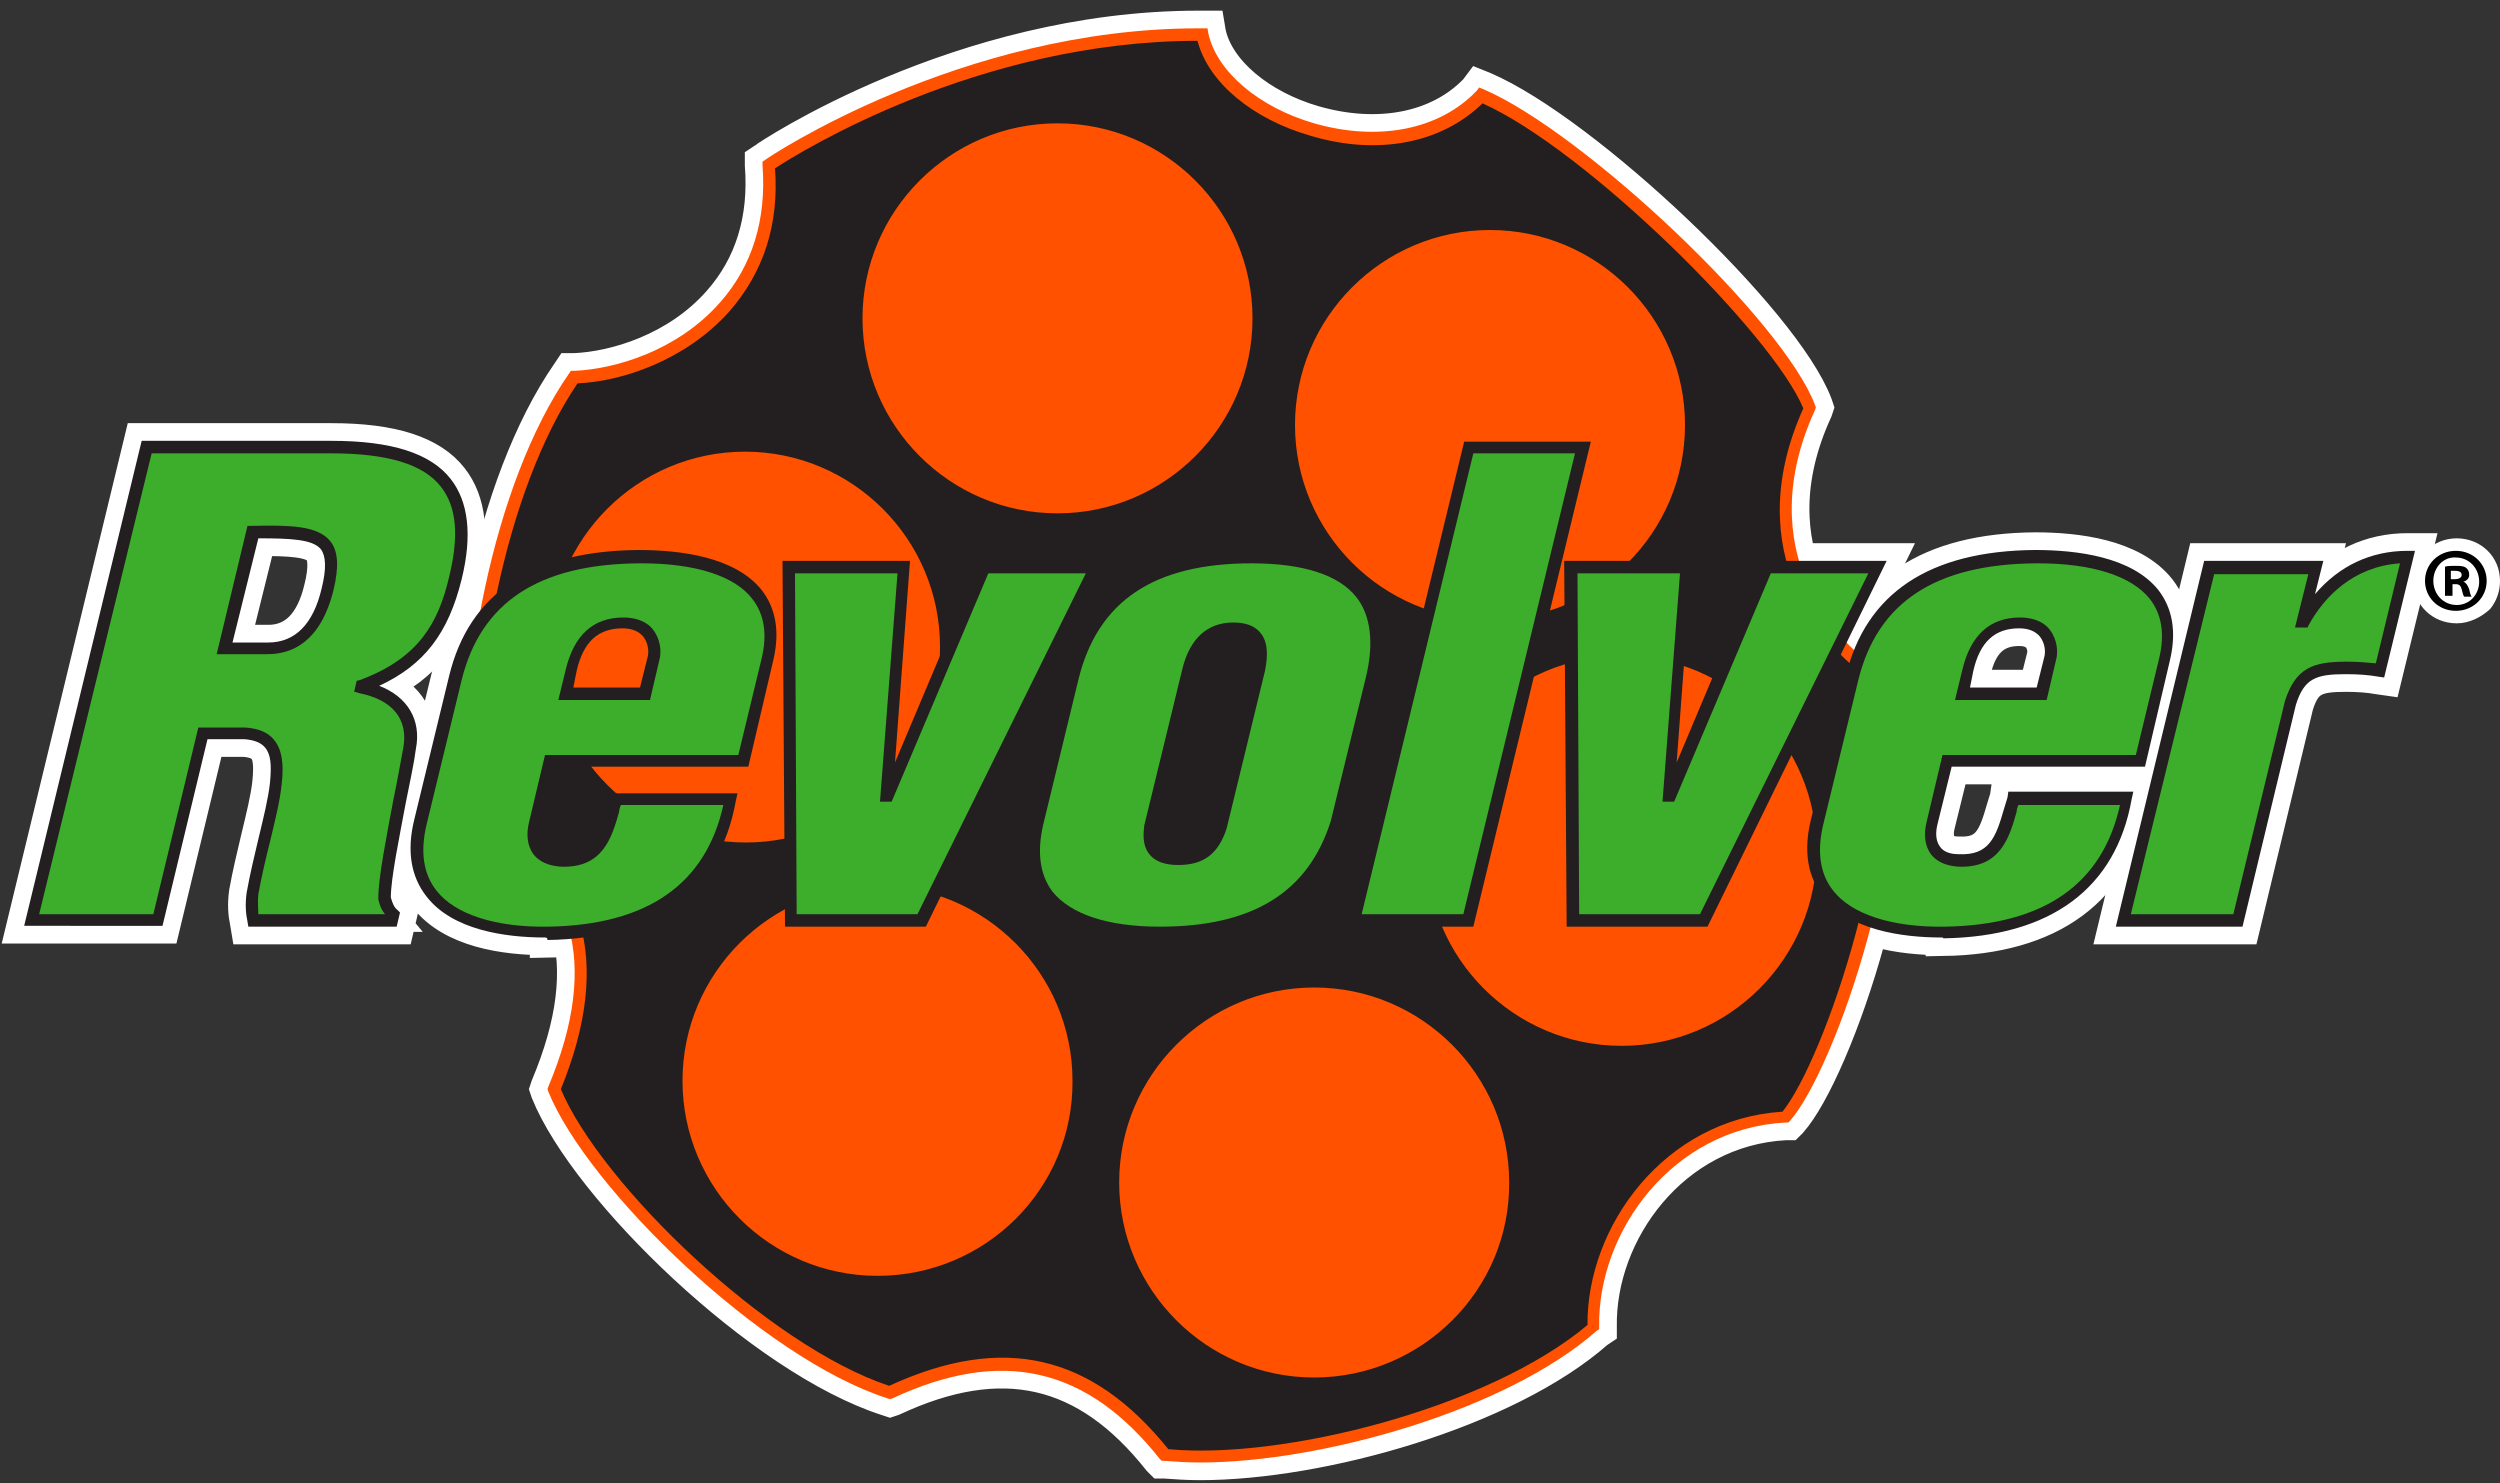 <?xml version="1.0" encoding="utf-8"?>
<!-- Generator: Adobe Illustrator 22.1.0, SVG Export Plug-In . SVG Version: 6.00 Build 0)  -->
<svg version="1.1" xmlns="http://www.w3.org/2000/svg" xmlns:xlink="http://www.w3.org/1999/xlink" x="0px" y="0px"
	 viewBox="0 0 300 178" style="enable-background:new 0 0 300 178;" xml:space="preserve">
<rect x="0" y="0" width="300" height="178" fill="#333333" stroke="none"/>
<style type="text/css">
	.st0{display:none;}
	.st1{display:inline;}
	.st2{fill:#FFFFFF;}
	.st3{fill:#FFFFFF;stroke:#FFFFFF;stroke-width:0.748;}
	.st4{fill:#231F20;}
	.st5{fill:#D6515C;}
	.st6{fill:#231F20;stroke:#FFFFFF;stroke-width:2.957;}
	.st7{fill-rule:evenodd;clip-rule:evenodd;fill:#FFFFFF;}
	.st8{fill:#FFC425;stroke:#FFFFFF;stroke-width:3.924;}
	.st9{fill:#231F20;stroke:#FFFFFF;stroke-width:3.924;}
	.st10{fill:#FFFFFF;stroke:#FFFFFF;stroke-width:3.924;}
	.st11{fill:#FFC425;}
	.st12{fill:#231F20;stroke:#FFFFFF;stroke-width:3.944;}
	.st13{fill:#FFFFFF;stroke:#FFFFFF;stroke-width:3.944;}
	.st14{enable-background:new    ;}
	.st15{fill:#475745;stroke:#FFFFFF;stroke-width:3.944;}
	.st16{fill:#4F604D;stroke:#FFFFFF;stroke-width:3.944;}
	.st17{clip-path:url(#SVGID_2_);enable-background:new    ;}
	.st18{fill:#7D9879;stroke:#FFFFFF;stroke-width:3.944;}
	.st19{fill:#7A9577;stroke:#FFFFFF;stroke-width:3.944;}
	.st20{fill:#779174;stroke:#FFFFFF;stroke-width:3.944;}
	.st21{fill:#748E71;stroke:#FFFFFF;stroke-width:3.944;}
	.st22{fill:#728A6E;stroke:#FFFFFF;stroke-width:3.944;}
	.st23{fill:#6F876C;stroke:#FFFFFF;stroke-width:3.944;}
	.st24{fill:#6C8369;stroke:#FFFFFF;stroke-width:3.944;}
	.st25{fill:#698066;stroke:#FFFFFF;stroke-width:3.944;}
	.st26{fill:#667D63;stroke:#FFFFFF;stroke-width:3.944;}
	.st27{fill:#637961;stroke:#FFFFFF;stroke-width:3.944;}
	.st28{fill:#61765E;stroke:#FFFFFF;stroke-width:3.944;}
	.st29{fill:#5E725B;stroke:#FFFFFF;stroke-width:3.944;}
	.st30{fill:#5B6F58;stroke:#FFFFFF;stroke-width:3.944;}
	.st31{fill:#586B56;stroke:#FFFFFF;stroke-width:3.944;}
	.st32{fill:#556853;stroke:#FFFFFF;stroke-width:3.944;}
	.st33{fill:#526450;stroke:#FFFFFF;stroke-width:3.944;}
	.st34{fill:#50614D;stroke:#FFFFFF;stroke-width:3.944;}
	.st35{fill:#4D5D4B;stroke:#FFFFFF;stroke-width:3.944;}
	.st36{fill:#4A5A48;stroke:#FFFFFF;stroke-width:3.944;}
	.st37{clip-path:url(#SVGID_4_);enable-background:new    ;}
	.st38{fill:#809C7C;stroke:#FFFFFF;stroke-width:3.944;}
	.st39{clip-path:url(#SVGID_6_);enable-background:new    ;}
	.st40{clip-path:url(#SVGID_8_);enable-background:new    ;}
	.st41{fill:#839F7F;stroke:#FFFFFF;stroke-width:3.944;}
	.st42{clip-path:url(#SVGID_10_);enable-background:new    ;}
	.st43{fill:#7B9678;stroke:#FFFFFF;stroke-width:3.944;}
	.st44{clip-path:url(#SVGID_12_);enable-background:new    ;}
	.st45{clip-path:url(#SVGID_14_);enable-background:new    ;}
	.st46{fill:#85A382;stroke:#FFFFFF;stroke-width:3.944;}
	.st47{clip-path:url(#SVGID_16_);enable-background:new    ;}
	.st48{fill:#88A684;stroke:#FFFFFF;stroke-width:3.944;}
	.st49{fill:#8BAA87;stroke:#FFFFFF;stroke-width:3.944;}
	.st50{fill:#FFFFFF;stroke:#FFFFFF;stroke-width:3;}
	.st51{fill:#475745;}
	.st52{fill:#4F604D;}
	.st53{clip-path:url(#SVGID_18_);enable-background:new    ;}
	.st54{fill:#7D9879;}
	.st55{fill:#7A9577;}
	.st56{fill:#779174;}
	.st57{fill:#748E71;}
	.st58{fill:#728A6E;}
	.st59{fill:#6F876C;}
	.st60{fill:#6C8369;}
	.st61{fill:#698066;}
	.st62{fill:#667D63;}
	.st63{fill:#637961;}
	.st64{fill:#61765E;}
	.st65{fill:#5E725B;}
	.st66{fill:#5B6F58;}
	.st67{fill:#586B56;}
	.st68{fill:#556853;}
	.st69{fill:#526450;}
	.st70{fill:#50614D;}
	.st71{fill:#4D5D4B;}
	.st72{fill:#4A5A48;}
	.st73{clip-path:url(#SVGID_20_);enable-background:new    ;}
	.st74{fill:#809C7C;}
	.st75{clip-path:url(#SVGID_22_);enable-background:new    ;}
	.st76{clip-path:url(#SVGID_24_);enable-background:new    ;}
	.st77{fill:#839F7F;}
	.st78{clip-path:url(#SVGID_26_);enable-background:new    ;}
	.st79{fill:#7B9678;}
	.st80{clip-path:url(#SVGID_28_);enable-background:new    ;}
	.st81{clip-path:url(#SVGID_30_);enable-background:new    ;}
	.st82{fill:#85A382;}
	.st83{clip-path:url(#SVGID_32_);enable-background:new    ;}
	.st84{fill:#88A684;}
	.st85{fill:#8BAA87;}
	.st86{fill:#FFFFFF;stroke:#FFFFFF;stroke-width:3.928;}
	.st87{fill:#490E67;stroke:#FFFFFF;stroke-width:3.928;}
	.st88{fill:#231F20;stroke:#FFFFFF;stroke-width:3.928;}
	.st89{fill:#490E67;}
	.st90{fill:#666666;stroke:#FFFFFF;stroke-width:3.928;}
	.st91{fill:url(#SVGID_33_);stroke:#FFFFFF;stroke-width:3.928;}
	.st92{fill:#009A66;stroke:#FFFFFF;stroke-width:3.928;}
	.st93{stroke:#FFFFFF;stroke-width:3.928;}
	.st94{fill:#666666;}
	.st95{fill:url(#SVGID_34_);}
	.st96{fill:#009A66;}
	.st97{fill:#FFF200;stroke:#FFFFFF;stroke-width:4.444;}
	.st98{stroke:#FFFFFF;stroke-width:4.444;stroke-linecap:square;}
	.st99{fill:#FFFFFF;stroke:#FFFFFF;stroke-width:4.444;stroke-linecap:square;}
	.st100{fill:#231F20;stroke:#FFFFFF;stroke-width:4.444;}
	.st101{fill:#FFF200;}
	.st102{fill:#B50938;}
	.st103{stroke:#FFFFFF;stroke-width:2.957;}
	.st104{fill:#00ADEE;stroke:#FFFFFF;stroke-width:4.456;}
	.st105{stroke:#FFFFFF;stroke-width:4.456;stroke-linecap:square;}
	.st106{fill:#FFFFFF;stroke:#FFFFFF;stroke-width:4.456;stroke-linecap:square;}
	.st107{stroke:#FFFFFF;stroke-width:4.456;}
	.st108{fill:#00ADEE;}
	.st109{fill:#EF3E42;stroke:#FFFFFF;stroke-width:2.981;}
	.st110{stroke:#FFFFFF;stroke-width:2.484;}
	.st111{stroke:#FFFFFF;stroke-width:1.987;}
	.st112{fill:#EF3E42;}
	.st113{fill:#001689;stroke:#FFFFFF;stroke-width:2.956;}
	.st114{fill:#5249A7;stroke:#FFFFFF;stroke-width:2.956;}
	.st115{fill:#001689;}
	.st116{fill:#5249A7;}
	.st117{fill:none;stroke:#FFFFFF;stroke-width:3.647;stroke-miterlimit:10;}
	.st118{fill:#8C8C8C;}
	.st119{fill:#FEFEFE;}
	.st120{fill:none;stroke:#FFFFFF;stroke-width:9.857972e-02;stroke-miterlimit:10;}
	.st121{stroke:#FFFFFF;stroke-width:3.937;stroke-miterlimit:10;}
	.st122{fill:#808080;stroke:#FFFFFF;stroke-width:3.937;stroke-miterlimit:10;}
	.st123{fill:#FFFFFF;stroke:#FFFFFF;stroke-width:3.937;stroke-miterlimit:10;}
	.st124{fill:#FDB927;}
	.st125{fill:#808080;}
	.st126{fill:#FFFFFF;stroke:#808080;stroke-width:0.246;}
	.st127{fill:#4D4D4D;stroke:#FFFFFF;stroke-width:3.936;}
	.st128{fill:#231F20;stroke:#FFFFFF;stroke-width:3.936;}
	.st129{fill:none;stroke:#FFFFFF;stroke-width:3.936;}
	.st130{fill:#5C5378;stroke:#FFFFFF;stroke-width:3.936;}
	.st131{fill:#FFFFFF;stroke:#FFFFFF;stroke-width:3.936;}
	.st132{fill:#4D4D4D;}
	.st133{fill:none;}
	.st134{fill:#5C5378;}
	.st135{fill:#D6515C;stroke:#FFFFFF;stroke-width:2.961;}
	.st136{fill:#EF3E42;stroke:#FFFFFF;stroke-width:4.222;}
	.st137{stroke:#FFFFFF;stroke-width:4.222;}
	.st138{fill:#FF5100;stroke:#FFFFFF;stroke-width:4.24;}
	.st139{fill:#231F20;stroke:#FFFFFF;stroke-width:4.24;}
	.st140{fill:#3DAE2B;stroke:#FFFFFF;stroke-width:4.24;}
	.st141{fill:#FF5100;}
	.st142{fill:#3DAE2B;}
	.st143{fill:#009845;stroke:#FFFFFF;stroke-width:3.446;}
	.st144{fill:#231F20;stroke:#FFFFFF;stroke-width:3.446;}
	.st145{fill:#CDEBD7;stroke:#FFFFFF;stroke-width:3.446;}
	.st146{fill:#009845;}
	.st147{fill:#CDEBD7;}
	.st148{fill:#4C9C2E;}
	.st149{fill:#00B2E3;stroke:#FFFFFF;stroke-width:4.439;}
	.st150{fill:#000810;stroke:#FFFFFF;stroke-width:4.439;}
	.st151{fill:#FFFFFF;stroke:#FFFFFF;stroke-width:4.439;}
	.st152{fill:#00B2E3;}
	.st153{fill:#000810;}
	.st154{fill:#4C9C2E;stroke:#FFFFFF;stroke-width:4.22;}
	.st155{fill:#130C0E;stroke:#FFFFFF;stroke-width:4.22;}
	.st156{fill:#231F20;stroke:#FFFFFF;stroke-width:4.22;}
	.st157{fill:#130C0E;}
	.st158{fill-rule:evenodd;clip-rule:evenodd;fill:#000810;stroke:#FFFFFF;stroke-width:5.515;}
	.st159{fill:#00B2E3;stroke:#FFFFFF;stroke-width:5.515;}
	.st160{fill:#000810;stroke:#FFFFFF;stroke-width:5.515;}
	.st161{fill-rule:evenodd;clip-rule:evenodd;fill:#000810;}
	.st162{fill:#BFBFBF;stroke:#FFFFFF;stroke-width:4.212;}
	.st163{fill:#FFFFFF;stroke:#FFFFFF;stroke-width:4.212;stroke-miterlimit:10;}
	.st164{fill:none;stroke:#FFFFFF;stroke-width:4.212;}
	.st165{fill:#A90056;stroke:#FFFFFF;stroke-width:4.212;}
	.st166{fill:#A90056;stroke:#FFFFFF;stroke-width:4.212;stroke-miterlimit:10;}
	.st167{fill:#BFBFBF;}
	.st168{fill:none;stroke:#FFFFFF;stroke-width:2.278;}
	.st169{fill:none;stroke:#000000;stroke-width:2.278;}
	.st170{fill:#A90056;}
	.st171{clip-path:url(#SVGID_36_);fill:#005CB9;stroke:#FFFFFF;stroke-width:1.684;stroke-miterlimit:10;}
	.st172{fill:#272023;}
	.st173{clip-path:url(#SVGID_38_);fill:#272023;}
	.st174{clip-path:url(#SVGID_38_);fill:#FFFFFF;}
	.st175{fill:none;stroke:#FFFFFF;stroke-width:4.232;stroke-miterlimit:10;}
	.st176{fill:#54A88B;}
	.st177{fill:#008359;}
	.st178{fill:#008357;}
	.st179{fill:#004B8C;}
	.st180{fill:none;stroke:#FFFFFF;stroke-width:2.289;}
	.st181{fill-rule:evenodd;clip-rule:evenodd;fill:#00B2E3;}
	.st182{fill-rule:evenodd;clip-rule:evenodd;fill:#00BBE5;}
	.st183{fill:#000104;}
	.st184{fill:none;stroke:#231F20;stroke-width:1.511;}
	.st185{stroke:#FFFFFF;}
</style>
<g id="Layer_2" class="st0">
	<g class="st1">
		<rect x="-227.3" y="-960.6" width="2337.2" height="2034.2"/>
	</g>
</g>
<g id="Layer_1">
	<g>
		<path class="st2" d="M294.8,74.8c-2.9,0-5.2-2.2-5.2-5.1c0-2.8,2.3-5.1,5.2-5.1c2.9,0,5.2,2.2,5.2,5.1c0,1.1-0.3,2.1-0.9,3
			l-0.3,0.4C297.7,74.1,296.3,74.8,294.8,74.8z"/>
		<path class="st2" d="M298.4,69.7c0,2-1.6,3.6-3.7,3.6c-2.1,0-3.7-1.6-3.7-3.6c0-2,1.6-3.6,3.7-3.6
			C296.8,66.1,298.4,67.7,298.4,69.7z M292,69.7c0,1.6,1.2,2.9,2.8,2.9c1.6,0,2.7-1.3,2.7-2.8c0-1.6-1.2-2.9-2.8-2.9
			C293.2,66.8,292,68.1,292,69.7z M294.2,71.5h-0.8V68c0.3-0.1,0.8-0.1,1.4-0.1c0.7,0,1,0.1,1.2,0.3c0.2,0.2,0.3,0.4,0.3,0.8
			c0,0.4-0.3,0.7-0.7,0.8v0c0.3,0.1,0.5,0.4,0.7,0.9c0.1,0.5,0.2,0.8,0.3,0.9h-0.9c-0.1-0.1-0.2-0.5-0.3-0.9
			c-0.1-0.4-0.3-0.6-0.7-0.6h-0.4V71.5z M294.2,69.5h0.4c0.5,0,0.8-0.2,0.8-0.5c0-0.3-0.2-0.5-0.8-0.5c-0.2,0-0.4,0-0.5,0V69.5z"/>
	</g>
	<ellipse class="st3" cx="294.8" cy="69.7" rx="2.8" ry="2.9"/>
	<g>
		<g>
			
				<ellipse transform="matrix(0.154 -0.988 0.988 0.154 69.782 157.38)" class="st138" cx="126.8" cy="38" rx="23.5" ry="23.5"/>
		</g>
		<g>
			<circle class="st138" cx="178.6" cy="50.1" r="23.5"/>
		</g>
		<g>
			
				<ellipse transform="matrix(0.383 -0.924 0.924 0.383 24.679 242.902)" class="st138" cx="194.1" cy="103" rx="23.5" ry="23.5"/>
		</g>
		<g>
			
				<ellipse transform="matrix(9.571247e-02 -0.995 0.995 9.571247e-02 2.858 285.324)" class="st138" cx="158.5" cy="141.1" rx="23.5" ry="23.5"/>
		</g>
		<g>
			
				<ellipse transform="matrix(6.338084e-02 -0.998 0.998 6.338084e-02 -31.726 227.02)" class="st138" cx="105.1" cy="130.4" rx="23.5" ry="23.5"/>
		</g>
		<g>
			<circle class="st138" cx="89.8" cy="78.4" r="23.5"/>
		</g>
		<g>
			<path class="st139" d="M226.2,81.6c-5.1-2.9-17.5-14.3-9-32.8c-3.6-9.5-27.2-32.3-39.4-37.5c-10.2,10.6-31.3,3.2-33.5-7.3
				c-26.2-0.2-48.4,13.1-52,15.7c1.5,17.8-13.8,25.1-23.3,25.5c-9.2,13.3-13.3,37.4-12.1,52.4c8.7,4.4,18,13.3,9.7,33
				c4.9,11.9,26,31.8,40.3,36.4c13.1-6.1,23.8-4.1,33,7.5c13.8,1.5,39.3-4.9,51.4-15.3c-0.2-11.2,8.5-24.5,23.1-25.2
				C219.1,128.5,229.6,99.8,226.2,81.6z M178.8,28.3c12.5,0,22.7,10.2,22.7,22.7c0,12.5-10.2,22.7-22.7,22.7S156.1,63.6,156.1,51
				C156.1,38.5,166.3,28.3,178.8,28.3z M126.9,15.5c12.5,0,22.7,10.2,22.7,22.7c0,12.5-10.2,22.7-22.7,22.7s-22.7-10.2-22.7-22.7
				C104.2,25.7,114.4,15.5,126.9,15.5z M66.8,77.6C66.8,65.1,76.9,55,89.5,55s22.7,10.2,22.7,22.7c0,12.5-10.2,22.7-22.7,22.7
				S66.8,90.2,66.8,77.6z M105.3,152.4c-12.5,0-22.7-10.2-22.7-22.7c0-12.5,10.2-22.7,22.7-22.7s22.7,10.2,22.7,22.7
				C128,142.2,117.9,152.4,105.3,152.4z M157.7,164.6c-12.5,0-22.7-10.2-22.7-22.7c0-12.5,10.2-22.7,22.7-22.7
				c12.5,0,22.7,10.2,22.7,22.7C180.4,154.4,170.3,164.6,157.7,164.6z M194.6,124.8c-12.5,0-22.7-10.2-22.7-22.7
				c0-12.5,10.2-22.7,22.7-22.7c12.5,0,22.7,10.2,22.7,22.7C217.3,114.6,207.1,124.8,194.6,124.8z"/>
			<path class="st138" d="M144,175.5c-1.5,0-3-0.1-4.3-0.2l-0.3,0l-0.2-0.2c-8.8-11.1-19-13.4-32.1-7.3l-0.3,0.1l-0.3-0.1
				c-15-4.8-36-25.2-40.7-36.8l-0.1-0.3l0.1-0.3c6.3-15,3.2-25.8-9.4-32.1l-0.4-0.2l0-0.4c-1.2-15.5,3-39.5,12.3-52.9l0.2-0.3l0.4,0
				c4.9-0.2,12.4-2.4,17.5-8.2c3.9-4.4,5.6-10,5.1-16.5l0-0.4l0.3-0.2c0.2-0.2,23.4-15.8,52-15.8c0.2,0,0.3,0,0.5,0l0.6,0L145,4
				c1,4.6,6.1,8.9,12.7,10.8c7.7,2.2,15,0.8,19.5-3.9l0.3-0.4l0.5,0.2c12.1,5.2,36,27.8,39.8,37.9l0.1,0.3l-0.1,0.3
				c-7.7,16.8,2.3,28.2,8.7,31.8l0.3,0.2l0.1,0.3c3.4,18.3-6.8,47-12.1,53l-0.2,0.2l-0.3,0c-13.7,0.7-22.6,13.2-22.4,24.5l0,0.3
				l-0.3,0.2C180.7,169.3,158.5,175.5,144,175.5z M140.2,173.9c13.7,1.3,38.4-4.9,50.3-14.9c-0.1-11.8,9.2-24.7,23.4-25.6
				c5-6.2,14.6-33.9,11.6-51.2c-6.8-4-16.9-15.9-9.1-33.2c-3.7-8.9-26-31-38.5-36.6c-4.9,4.8-12.6,6.3-20.6,3.9
				c-7-2-12.3-6.4-13.6-11.4c-26.3,0-47.8,13.4-50.7,15.3c0.5,6.8-1.4,12.5-5.5,17.2c-5.3,5.9-13,8.4-18.2,8.6
				C60.5,59,56.4,82.1,57.5,97.2c12.8,6.6,16.1,18.1,9.8,33.5c4.8,11.4,24.9,30.8,39.4,35.6C120.4,160,131,162.5,140.2,173.9z
				 M157.7,165.3c-12.9,0-23.4-10.5-23.4-23.4c0-12.9,10.5-23.4,23.4-23.4c12.9,0,23.4,10.5,23.4,23.4
				C181.2,154.8,170.6,165.3,157.7,165.3z M157.7,119.9c-12.1,0-22,9.9-22,22c0,12.1,9.9,22,22,22c12.1,0,22-9.9,22-22
				C179.7,129.8,169.8,119.9,157.7,119.9z M105.3,153.1c-12.9,0-23.4-10.5-23.4-23.4c0-12.9,10.5-23.4,23.4-23.4
				c12.9,0,23.4,10.5,23.4,23.4C128.8,142.6,118.3,153.1,105.3,153.1z M105.3,107.7c-12.1,0-22,9.9-22,22c0,12.1,9.9,22,22,22
				c12.1,0,22-9.9,22-22C127.3,117.6,117.5,107.7,105.3,107.7z M194.6,125.5c-12.9,0-23.4-10.5-23.4-23.4
				c0-12.9,10.5-23.4,23.4-23.4c12.9,0,23.4,10.5,23.4,23.4C218,115,207.5,125.5,194.6,125.5z M194.6,80.1c-12.1,0-22,9.9-22,22
				s9.9,22,22,22c12.1,0,22-9.9,22-22S206.7,80.1,194.6,80.1z M89.5,101.1C76.6,101.1,66,90.6,66,77.6c0-12.9,10.5-23.4,23.4-23.4
				c12.9,0,23.4,10.5,23.4,23.4C112.9,90.6,102.4,101.1,89.5,101.1z M89.5,55.7c-12.1,0-22,9.9-22,22c0,12.1,9.9,22,22,22
				c12.1,0,22-9.9,22-22C111.4,65.5,101.6,55.7,89.5,55.7z M178.8,74.4c-12.9,0-23.4-10.5-23.4-23.4c0-12.9,10.5-23.4,23.4-23.4
				c12.9,0,23.4,10.5,23.4,23.4C202.2,63.9,191.7,74.4,178.8,74.4z M178.8,29.1c-12.1,0-22,9.9-22,22s9.9,22,22,22
				c12.1,0,22-9.9,22-22S190.9,29.1,178.8,29.1z M126.9,61.6c-12.9,0-23.4-10.5-23.4-23.4c0-12.9,10.5-23.4,23.4-23.4
				s23.4,10.5,23.4,23.4C150.3,51.1,139.8,61.6,126.9,61.6z M126.9,16.2c-12.1,0-22,9.9-22,22s9.9,22,22,22s22-9.9,22-22
				S139,16.2,126.9,16.2z"/>
		</g>
		<g>
			<g>
				<path class="st140" d="M19,110.5H3.8l13.8-56.8h22.2c12.4,0,17.6,4.4,14.9,15.7c-1.5,6.1-4.2,10.4-11.2,12.9l0,0.2
					c4,0.8,6.4,3.4,5.7,7.3c-0.7,4.5-3,14.3-3,17.9c0.2,0.8,0.4,1.4,1,2l-0.2,0.8H30.4c-0.2-1.1-0.3-2.1-0.1-3.3
					c1-5,2.4-9.7,2.8-13.2c0.4-3.5-0.2-5.8-3.7-6h-5L19,110.5z M26.9,77.8h5.2c4.4,0,6.3-3.6,7.1-7c1.6-6.7-1.5-7-9-6.9L26.9,77.8z"
					/>
				<path class="st139" d="M47.6,111.2H29.8l-0.1-0.6c-0.2-0.9-0.3-2.1-0.1-3.5c0.4-2.2,0.9-4.3,1.4-6.4c0.6-2.5,1.2-4.9,1.4-6.8
					c0.2-2.1,0.1-3.4-0.6-4.2c-0.5-0.6-1.3-0.9-2.5-1l-4.4,0l-5.4,22.4H2.9L17,52.9h22.8c7.2,0,11.9,1.5,14.3,4.6
					c2.1,2.7,2.6,6.7,1.3,12c-1.6,6.5-4.5,10.3-9.9,12.8c3.4,1.3,5.1,4.1,4.4,7.6c-0.2,1.6-0.7,3.9-1.2,6.4
					c-0.8,4.3-1.8,9.1-1.8,11.4c0.2,0.7,0.4,1.2,0.8,1.5l0.3,0.3L47.6,111.2z M31,109.7h15.2c-0.5-0.6-0.7-1.3-0.8-1.8l0-0.1l0-0.1
					c0-2.4,1-7.4,1.8-11.7c0.5-2.4,0.9-4.7,1.2-6.3c0.6-3.4-1.3-5.7-5.2-6.5L42.5,83l0.3-1.3l0.4-0.1c7-2.6,9.4-6.8,10.7-12.4
					c1.2-4.9,0.9-8.4-1-10.8c-2.1-2.7-6.4-4-13.2-4H18.2L4.7,109.7h13.7l5.4-22.4h5.6c1.6,0.1,2.8,0.6,3.5,1.5
					c0.9,1.1,1.2,2.8,0.9,5.3c-0.2,2-0.8,4.4-1.4,6.9c-0.5,2-1,4.1-1.4,6.3C30.9,108.2,31,109,31,109.7z M32.1,78.5H26l3.7-15.4
					l0.6,0c4.6-0.1,7.8,0,9.3,1.8c1,1.2,1.1,3.1,0.4,6C38.4,77.2,34.9,78.5,32.1,78.5z M27.9,77.1h4.3c3.2,0,5.4-2.2,6.4-6.5
					c0.6-2.4,0.5-3.9-0.1-4.7c-1-1.2-3.7-1.3-7.5-1.3L27.9,77.1z"/>
			</g>
			<g>
				<path class="st140" d="M66,91.2l-1.8,7.4c-0.6,2.3,0.2,4.3,3.1,4.5c5,0.2,5.5-3.8,6.6-7.3h13.6c-2,10.9-9.9,15.9-21.8,16.1
					c-9.9,0.1-17.6-3.5-15.3-13.2l4.2-17.3c2.6-10.9,11.4-14.5,22-14.5c9.6-0.1,17.7,3.1,15.5,12.3l-2.9,12.1H66z M77.4,83.3l1-4.2
					c0.4-1.5-0.1-4.3-3.6-4.3c-3.9,0-5.5,2.7-6.2,5.7l-0.7,2.8H77.4z"/>
				<path class="st139" d="M65.4,112.5c-4.8,0-11.1-0.9-14.2-4.9c-1.9-2.4-2.4-5.5-1.5-9.2l4.2-17.3c2.4-9.9,10-15,22.7-15.1
					c5,0,11.6,0.8,14.8,4.8c1.7,2.2,2.2,5,1.4,8.4L89.8,92H66.6l-1.7,6.9c-0.2,0.8-0.3,1.9,0.3,2.7c0.4,0.6,1.2,0.9,2.2,0.9
					c3.7,0.2,4.5-2,5.5-5.5c0.1-0.4,0.3-0.9,0.4-1.3l0.2-0.5h15l-0.2,0.9c-1.9,10.7-9.7,16.5-22.6,16.7
					C65.7,112.5,65.5,112.5,65.4,112.5z M77,67.6c-0.1,0-0.2,0-0.3,0c-12.1,0.1-19,4.7-21.3,14l-4.2,17.3c-0.8,3.3-0.4,6,1.2,8
					c2.2,2.8,7,4.4,13.4,4.3c11.9-0.2,18.9-5.1,21-14.6H74.5c-0.1,0.3-0.2,0.5-0.2,0.8c-0.9,3.2-2,6.8-7,6.6
					c-1.5-0.1-2.6-0.6-3.3-1.5c-0.7-1-0.9-2.3-0.5-3.9l1.9-8h23.2l2.8-11.6c0.7-2.9,0.3-5.3-1.1-7.1C88.2,69.1,83.4,67.6,77,67.6z
					 M78,84H67l0.9-3.7c1-4.1,3.3-6.2,6.9-6.2c2,0,3.1,0.8,3.6,1.5c0.9,1.2,1,2.7,0.7,3.7L78,84z M68.8,82.5h8l0.9-3.6
					c0.2-0.7,0.1-1.7-0.5-2.5c-0.5-0.6-1.3-1-2.5-1c-2.9,0-4.7,1.6-5.5,5.1L68.8,82.5z"/>
			</g>
			<g>
				<path class="st140" d="M106.4,95.5h0.2l11.6-27.4h13.4l-20.9,42.4H94.9l-0.3-42.4h13.8L106.4,95.5z"/>
				<path class="st139" d="M111.1,111.2H94.2l-0.3-43.9h15.3l-1.8,24.2l10.2-24.2h15L111.1,111.2z M95.6,109.7h14.5l20.2-40.9h-11.7
					l-11.6,27.4h-1.4l2.1-27.4H95.4L95.6,109.7z"/>
			</g>
			<g>
				<path class="st140" d="M128.7,81.4c2.6-10.9,10.9-14.5,21.5-14.5c12.1,0,16.7,5,14.4,14.5l-4.2,17.3c-3,9.6-10.7,13.2-21.2,13.2
					c-9.8,0-17.1-3.5-14.8-13.2L128.7,81.4z M138.1,99.4c-0.3,2.4,0.5,3.7,3.3,3.7c2.8,0,4.3-1.3,5.1-3.7l4.6-18.9
					c0.7-2.7,0.2-4.9-3-4.9c-3.2,0-4.8,2.2-5.4,4.9L138.1,99.4z"/>
				<path class="st139" d="M139.3,112.5c-6.8,0-11.6-1.6-14.1-4.7c-1.9-2.4-2.3-5.5-1.4-9.3l4.2-17.3c2.5-10.2,9.7-15.1,22.2-15.1
					c6.7,0,11.3,1.6,13.8,4.6c2,2.6,2.5,6.2,1.4,10.8l-4.2,17.3C158.3,108.1,151.1,112.5,139.3,112.5z M129.4,81.6l-4.2,17.3
					c-0.8,3.4-0.4,6.1,1.1,8.1c2.2,2.7,6.6,4.2,12.9,4.2c11.1,0,17.8-4.1,20.5-12.7l4.2-17.2c1-4.1,0.6-7.4-1.1-9.6
					c-2.1-2.7-6.4-4.1-12.6-4.1C138.5,67.6,131.7,72.1,129.4,81.6L129.4,81.6z M141.4,103.8c-1.6,0-2.7-0.4-3.4-1.2
					c-0.7-0.8-0.9-1.9-0.7-3.4l0-0.1l4.6-18.9c0.9-3.6,3-5.5,6.1-5.5c1.5,0,2.6,0.4,3.3,1.3c0.8,1,0.9,2.5,0.5,4.5l-4.6,18.9
					C146.2,102.5,144.4,103.8,141.4,103.8z M138.8,99.5c-0.1,1.1,0,1.8,0.3,2.2c0.4,0.4,1.1,0.7,2.3,0.7c2.4,0,3.6-0.9,4.4-3.2
					l4.6-18.9c0.4-1.5,0.3-2.6-0.2-3.3c-0.4-0.5-1.1-0.7-2.1-0.7c-2.4,0-4,1.5-4.7,4.4L138.8,99.5z"/>
			</g>
			<g>
				<path class="st140" d="M162.5,110.5l13.8-56.8H190l-13.8,56.8H162.5z"/>
				<path class="st139" d="M176.8,111.2h-15.2l14.1-58.2h15.2L176.8,111.2z M163.4,109.7h12.2l13.4-55.3h-12.2L163.4,109.7z"/>
			</g>
			<g>
				<path class="st140" d="M200.3,95.5h0.2L212,68.1h13.4l-20.9,42.4h-15.7l-0.3-42.4h13.8L200.3,95.5z"/>
				<path class="st139" d="M204.9,111.2H188l-0.3-43.9h15.3l-1.8,24.2l10.2-24.2h15L204.9,111.2z M189.5,109.7H204l20.2-40.9h-11.7
					l-11.6,27.4h-1.4l2.1-27.4h-12.3L189.5,109.7z"/>
			</g>
			<g>
				<path class="st140" d="M233.6,91.2l-1.8,7.4c-0.6,2.3,0.2,4.3,3.1,4.5c5,0.2,5.5-3.8,6.6-7.3h13.6c-2,10.9-9.9,15.9-21.8,16.1
					c-9.9,0.1-17.6-3.5-15.3-13.2l4.2-17.3c2.6-10.9,11.4-14.5,22-14.5c9.6-0.1,17.7,3.1,15.5,12.3l-2.9,12.1H233.6z M245,83.3
					l1-4.2c0.4-1.5-0.1-4.3-3.6-4.3c-3.9,0-5.5,2.7-6.2,5.7l-0.7,2.8H245z"/>
				<path class="st139" d="M233,112.5c-4.8,0-11.1-0.9-14.2-4.9c-1.9-2.4-2.4-5.5-1.5-9.2l4.2-17.3c2.4-9.9,10-15,22.7-15.1
					c5,0,11.6,0.8,14.8,4.8c1.7,2.2,2.2,5,1.4,8.4L257.4,92h-23.2l-1.7,6.9c-0.2,0.8-0.3,1.9,0.3,2.7c0.4,0.6,1.2,0.9,2.2,0.9
					c3.7,0.2,4.5-2,5.5-5.5c0.1-0.4,0.3-0.9,0.4-1.3L241,95h15l-0.2,0.9c-1.9,10.7-9.7,16.5-22.6,16.7
					C233.2,112.5,233.1,112.5,233,112.5z M244.6,67.6c-0.1,0-0.2,0-0.3,0c-12.1,0.1-19,4.7-21.3,14l-4.2,17.3c-0.8,3.3-0.4,6,1.2,8
					c2.2,2.8,7,4.4,13.4,4.3c11.9-0.2,18.9-5.1,21-14.6h-12.2c-0.1,0.3-0.2,0.5-0.2,0.8c-0.9,3.2-2,6.8-7,6.6
					c-1.5-0.1-2.6-0.6-3.3-1.5c-0.7-1-0.9-2.3-0.5-3.9l1.9-8h23.2l2.8-11.6c0.7-2.9,0.3-5.3-1.1-7.1C255.8,69.1,251,67.6,244.6,67.6
					z M245.6,84h-11l0.9-3.7c1-4.1,3.3-6.2,6.9-6.2c2,0,3.1,0.8,3.6,1.5c0.9,1.2,1,2.7,0.7,3.7L245.6,84z M236.4,82.5h8l0.9-3.6
					c0.2-0.7,0.1-1.7-0.5-2.5c-0.5-0.6-1.3-1-2.5-1c-2.9,0-4.7,1.6-5.5,5.1L236.4,82.5z"/>
			</g>
			<g>
				<path class="st140" d="M277.9,68.1l-1.6,6.4h0.2c2.7-4.5,6.8-7.6,12.5-7.6l-3.3,13.6c-1.3-0.2-2.7-0.3-4.1-0.3
					c-3.9,0-5.6,0.7-6.7,4.2l-6.3,26.1h-13.7l10.3-42.4H277.9z"/>
				<path class="st139" d="M269.1,111.2h-15.2l10.6-43.9h14.3l-1,4c2.9-3.4,6.7-5.2,11.1-5.2h0.9l-3.7,15.2l-0.7-0.1
					c-1.1-0.2-2.4-0.3-3.9-0.3c-3.6,0-5,0.5-6,3.7L269.1,111.2z M255.7,109.7H268l6.2-25.6c1.3-4,3.4-4.7,7.4-4.7
					c1.3,0,2.5,0.1,3.5,0.2l2.9-12c-5.7,0.4-9.1,4.1-10.9,7.3l-0.2,0.4h-1.5l1.6-6.4h-11.3L255.7,109.7z"/>
			</g>
		</g>
		<g>
			
				<ellipse transform="matrix(0.154 -0.988 0.988 0.154 69.782 157.38)" class="st141" cx="126.8" cy="38" rx="23.5" ry="23.5"/>
		</g>
		<g>
			<circle class="st141" cx="178.6" cy="50.1" r="23.5"/>
		</g>
		<g>
			
				<ellipse transform="matrix(0.383 -0.924 0.924 0.383 24.679 242.902)" class="st141" cx="194.1" cy="103" rx="23.5" ry="23.5"/>
		</g>
		<g>
			
				<ellipse transform="matrix(9.571247e-02 -0.995 0.995 9.571247e-02 2.858 285.324)" class="st141" cx="158.5" cy="141.1" rx="23.5" ry="23.5"/>
		</g>
		<g>
			
				<ellipse transform="matrix(6.338084e-02 -0.998 0.998 6.338084e-02 -31.726 227.02)" class="st141" cx="105.1" cy="130.4" rx="23.5" ry="23.5"/>
		</g>
		<g>
			<circle class="st141" cx="89.8" cy="78.4" r="23.5"/>
		</g>
		<g>
			<path class="st4" d="M226.2,81.6c-5.1-2.9-17.5-14.3-9-32.8c-3.6-9.5-27.2-32.3-39.4-37.5c-10.2,10.6-31.3,3.2-33.5-7.3
				c-26.2-0.2-48.4,13.1-52,15.7c1.5,17.8-13.8,25.1-23.3,25.5c-9.2,13.3-13.3,37.4-12.1,52.4c8.7,4.4,18,13.3,9.7,33
				c4.9,11.9,26,31.8,40.3,36.4c13.1-6.1,23.8-4.1,33,7.5c13.8,1.5,39.3-4.9,51.4-15.3c-0.2-11.2,8.5-24.5,23.1-25.2
				C219.1,128.5,229.6,99.8,226.2,81.6z M178.8,28.3c12.5,0,22.7,10.2,22.7,22.7c0,12.5-10.2,22.7-22.7,22.7S156.1,63.6,156.1,51
				C156.1,38.5,166.3,28.3,178.8,28.3z M126.9,15.5c12.5,0,22.7,10.2,22.7,22.7c0,12.5-10.2,22.7-22.7,22.7s-22.7-10.2-22.7-22.7
				C104.2,25.7,114.4,15.5,126.9,15.5z M66.8,77.6C66.8,65.1,76.9,55,89.5,55s22.7,10.2,22.7,22.7c0,12.5-10.2,22.7-22.7,22.7
				S66.8,90.2,66.8,77.6z M105.3,152.4c-12.5,0-22.7-10.2-22.7-22.7c0-12.5,10.2-22.7,22.7-22.7s22.7,10.2,22.7,22.7
				C128,142.2,117.9,152.4,105.3,152.4z M157.7,164.6c-12.5,0-22.7-10.2-22.7-22.7c0-12.5,10.2-22.7,22.7-22.7
				c12.5,0,22.7,10.2,22.7,22.7C180.4,154.4,170.3,164.6,157.7,164.6z M194.6,124.8c-12.5,0-22.7-10.2-22.7-22.7
				c0-12.5,10.2-22.7,22.7-22.7c12.5,0,22.7,10.2,22.7,22.7C217.3,114.6,207.1,124.8,194.6,124.8z"/>
			<path class="st141" d="M144,175.5c-1.5,0-3-0.1-4.3-0.2l-0.3,0l-0.2-0.2c-8.8-11.1-19-13.4-32.1-7.3l-0.3,0.1l-0.3-0.1
				c-15-4.8-36-25.2-40.7-36.8l-0.1-0.3l0.1-0.3c6.3-15,3.2-25.8-9.4-32.1l-0.4-0.2l0-0.4c-1.2-15.5,3-39.5,12.3-52.9l0.2-0.3l0.4,0
				c4.9-0.2,12.4-2.4,17.5-8.2c3.9-4.4,5.6-10,5.1-16.5l0-0.4l0.3-0.2c0.2-0.2,23.4-15.8,52-15.8c0.2,0,0.3,0,0.5,0l0.6,0L145,4
				c1,4.6,6.1,8.9,12.7,10.8c7.7,2.2,15,0.8,19.5-3.9l0.3-0.4l0.5,0.2c12.1,5.2,36,27.8,39.8,37.9l0.1,0.3l-0.1,0.3
				c-7.7,16.8,2.3,28.2,8.7,31.8l0.3,0.2l0.1,0.3c3.4,18.3-6.8,47-12.1,53l-0.2,0.2l-0.3,0c-13.7,0.7-22.6,13.2-22.4,24.5l0,0.3
				l-0.3,0.2C180.7,169.3,158.5,175.5,144,175.5z M140.2,173.9c13.7,1.3,38.4-4.9,50.3-14.9c-0.1-11.8,9.2-24.7,23.4-25.6
				c5-6.2,14.6-33.9,11.6-51.2c-6.8-4-16.9-15.9-9.1-33.2c-3.7-8.9-26-31-38.5-36.6c-4.9,4.8-12.6,6.3-20.6,3.9
				c-7-2-12.3-6.4-13.6-11.4c-26.3,0-47.8,13.4-50.7,15.3c0.5,6.8-1.4,12.5-5.5,17.2c-5.3,5.9-13,8.4-18.2,8.6
				C60.5,59,56.4,82.1,57.5,97.2c12.8,6.6,16.1,18.1,9.8,33.5c4.8,11.4,24.9,30.8,39.4,35.6C120.4,160,131,162.5,140.2,173.9z
				 M157.7,165.3c-12.9,0-23.4-10.5-23.4-23.4c0-12.9,10.5-23.4,23.4-23.4c12.9,0,23.4,10.5,23.4,23.4
				C181.2,154.8,170.6,165.3,157.7,165.3z M157.7,119.9c-12.1,0-22,9.9-22,22c0,12.1,9.9,22,22,22c12.1,0,22-9.9,22-22
				C179.7,129.8,169.8,119.9,157.7,119.9z M105.3,153.1c-12.9,0-23.4-10.5-23.4-23.4c0-12.9,10.5-23.4,23.4-23.4
				c12.9,0,23.4,10.5,23.4,23.4C128.8,142.6,118.3,153.1,105.3,153.1z M105.3,107.7c-12.1,0-22,9.9-22,22c0,12.1,9.9,22,22,22
				c12.1,0,22-9.9,22-22C127.3,117.6,117.5,107.7,105.3,107.7z M194.6,125.5c-12.9,0-23.4-10.5-23.4-23.4
				c0-12.9,10.5-23.4,23.4-23.4c12.9,0,23.4,10.5,23.4,23.4C218,115,207.5,125.5,194.6,125.5z M194.6,80.1c-12.1,0-22,9.9-22,22
				s9.9,22,22,22c12.1,0,22-9.9,22-22S206.7,80.1,194.6,80.1z M89.5,101.1C76.6,101.1,66,90.6,66,77.6c0-12.9,10.5-23.4,23.4-23.4
				c12.9,0,23.4,10.5,23.4,23.4C112.9,90.6,102.4,101.1,89.5,101.1z M89.5,55.7c-12.1,0-22,9.9-22,22c0,12.1,9.9,22,22,22
				c12.1,0,22-9.9,22-22C111.4,65.5,101.6,55.7,89.5,55.7z M178.8,74.4c-12.9,0-23.4-10.5-23.4-23.4c0-12.9,10.5-23.4,23.4-23.4
				c12.9,0,23.4,10.5,23.4,23.4C202.2,63.9,191.7,74.4,178.8,74.4z M178.8,29.1c-12.1,0-22,9.9-22,22s9.9,22,22,22
				c12.1,0,22-9.9,22-22S190.9,29.1,178.8,29.1z M126.9,61.6c-12.9,0-23.4-10.5-23.4-23.4c0-12.9,10.5-23.4,23.4-23.4
				s23.4,10.5,23.4,23.4C150.3,51.1,139.8,61.6,126.9,61.6z M126.9,16.2c-12.1,0-22,9.9-22,22s9.9,22,22,22s22-9.9,22-22
				S139,16.2,126.9,16.2z"/>
		</g>
		<g>
			<g>
				<path class="st142" d="M19,110.5H3.8l13.8-56.8h22.2c12.4,0,17.6,4.4,14.9,15.7c-1.5,6.1-4.2,10.4-11.2,12.9l0,0.2
					c4,0.8,6.4,3.4,5.7,7.3c-0.7,4.5-3,14.3-3,17.9c0.2,0.8,0.4,1.4,1,2l-0.2,0.8H30.4c-0.2-1.1-0.3-2.1-0.1-3.3
					c1-5,2.4-9.7,2.8-13.2c0.4-3.5-0.2-5.8-3.7-6h-5L19,110.5z M26.9,77.8h5.2c4.4,0,6.3-3.6,7.1-7c1.6-6.7-1.5-7-9-6.9L26.9,77.8z"
					/>
				<path class="st4" d="M47.6,111.2H29.8l-0.1-0.6c-0.2-0.9-0.3-2.1-0.1-3.5c0.4-2.2,0.9-4.3,1.4-6.4c0.6-2.5,1.2-4.9,1.4-6.8
					c0.2-2.1,0.1-3.4-0.6-4.2c-0.5-0.6-1.3-0.9-2.5-1l-4.4,0l-5.4,22.4H2.9L17,52.9h22.8c7.2,0,11.9,1.5,14.3,4.6
					c2.1,2.7,2.6,6.7,1.3,12c-1.6,6.5-4.5,10.3-9.9,12.8c3.4,1.3,5.1,4.1,4.4,7.6c-0.2,1.6-0.7,3.9-1.2,6.4
					c-0.8,4.3-1.8,9.1-1.8,11.4c0.2,0.7,0.4,1.2,0.8,1.5l0.3,0.3L47.6,111.2z M31,109.7h15.2c-0.5-0.6-0.7-1.3-0.8-1.8l0-0.1l0-0.1
					c0-2.4,1-7.4,1.8-11.7c0.5-2.4,0.9-4.7,1.2-6.3c0.6-3.4-1.3-5.7-5.2-6.5L42.5,83l0.3-1.3l0.4-0.1c7-2.6,9.4-6.8,10.7-12.4
					c1.2-4.9,0.9-8.4-1-10.8c-2.1-2.7-6.4-4-13.2-4H18.2L4.7,109.7h13.7l5.4-22.4h5.6c1.6,0.1,2.8,0.6,3.5,1.5
					c0.9,1.1,1.2,2.8,0.9,5.3c-0.2,2-0.8,4.4-1.4,6.9c-0.5,2-1,4.1-1.4,6.3C30.9,108.2,31,109,31,109.7z M32.1,78.5H26l3.7-15.4
					l0.6,0c4.6-0.1,7.8,0,9.3,1.8c1,1.2,1.1,3.1,0.4,6C38.4,77.2,34.9,78.5,32.1,78.5z M27.9,77.1h4.3c3.2,0,5.4-2.2,6.4-6.5
					c0.6-2.4,0.5-3.9-0.1-4.7c-1-1.2-3.7-1.3-7.5-1.3L27.9,77.1z"/>
			</g>
			<g>
				<path class="st142" d="M66,91.2l-1.8,7.4c-0.6,2.3,0.2,4.3,3.1,4.5c5,0.2,5.5-3.8,6.6-7.3h13.6c-2,10.9-9.9,15.9-21.8,16.1
					c-9.9,0.1-17.6-3.5-15.3-13.2l4.2-17.3c2.6-10.9,11.4-14.5,22-14.5c9.6-0.1,17.7,3.1,15.5,12.3l-2.9,12.1H66z M77.4,83.3l1-4.2
					c0.4-1.5-0.1-4.3-3.6-4.3c-3.9,0-5.5,2.7-6.2,5.7l-0.7,2.8H77.4z"/>
				<path class="st4" d="M65.4,112.5c-4.8,0-11.1-0.9-14.2-4.9c-1.9-2.4-2.4-5.5-1.5-9.2l4.2-17.3c2.4-9.9,10-15,22.7-15.1
					c5,0,11.6,0.8,14.8,4.8c1.7,2.2,2.2,5,1.4,8.4L89.8,92H66.6l-1.7,6.9c-0.2,0.8-0.3,1.9,0.3,2.7c0.4,0.6,1.2,0.9,2.2,0.9
					c3.7,0.2,4.5-2,5.5-5.5c0.1-0.4,0.3-0.9,0.4-1.3l0.2-0.5h15l-0.2,0.9c-1.9,10.7-9.7,16.5-22.6,16.7
					C65.7,112.5,65.5,112.5,65.4,112.5z M77,67.6c-0.1,0-0.2,0-0.3,0c-12.1,0.1-19,4.7-21.3,14l-4.2,17.3c-0.8,3.3-0.4,6,1.2,8
					c2.2,2.8,7,4.4,13.4,4.3c11.9-0.2,18.9-5.1,21-14.6H74.5c-0.1,0.3-0.2,0.5-0.2,0.8c-0.9,3.2-2,6.8-7,6.6
					c-1.5-0.1-2.6-0.6-3.3-1.5c-0.7-1-0.9-2.3-0.5-3.9l1.9-8h23.2l2.8-11.6c0.7-2.9,0.3-5.3-1.1-7.1C88.2,69.1,83.4,67.6,77,67.6z
					 M78,84H67l0.9-3.7c1-4.1,3.3-6.2,6.9-6.2c2,0,3.1,0.8,3.6,1.5c0.9,1.2,1,2.7,0.7,3.7L78,84z M68.8,82.5h8l0.9-3.6
					c0.2-0.7,0.1-1.7-0.5-2.5c-0.5-0.6-1.3-1-2.5-1c-2.9,0-4.7,1.6-5.5,5.1L68.8,82.5z"/>
			</g>
			<g>
				<path class="st142" d="M106.4,95.5h0.2l11.6-27.4h13.4l-20.9,42.4H94.9l-0.3-42.4h13.8L106.4,95.5z"/>
				<path class="st4" d="M111.1,111.2H94.2l-0.3-43.9h15.3l-1.8,24.2l10.2-24.2h15L111.1,111.2z M95.6,109.7h14.5l20.2-40.9h-11.7
					l-11.6,27.4h-1.4l2.1-27.4H95.4L95.6,109.7z"/>
			</g>
			<g>
				<path class="st142" d="M128.7,81.4c2.6-10.9,10.9-14.5,21.5-14.5c12.1,0,16.7,5,14.4,14.5l-4.2,17.3c-3,9.6-10.7,13.2-21.2,13.2
					c-9.8,0-17.1-3.5-14.8-13.2L128.7,81.4z M138.1,99.4c-0.3,2.4,0.5,3.7,3.3,3.7c2.8,0,4.3-1.3,5.1-3.7l4.6-18.9
					c0.7-2.7,0.2-4.9-3-4.9c-3.2,0-4.8,2.2-5.4,4.9L138.1,99.4z"/>
				<path class="st4" d="M139.3,112.5c-6.8,0-11.6-1.6-14.1-4.7c-1.9-2.4-2.3-5.5-1.4-9.3l4.2-17.3c2.5-10.2,9.7-15.1,22.2-15.1
					c6.7,0,11.3,1.6,13.8,4.6c2,2.6,2.5,6.2,1.4,10.8l-4.2,17.3C158.3,108.1,151.1,112.5,139.3,112.5z M129.4,81.6l-4.2,17.3
					c-0.8,3.4-0.4,6.1,1.1,8.1c2.2,2.7,6.6,4.2,12.9,4.2c11.1,0,17.8-4.1,20.5-12.7l4.2-17.2c1-4.1,0.6-7.4-1.1-9.6
					c-2.1-2.7-6.4-4.1-12.6-4.1C138.5,67.6,131.7,72.1,129.4,81.6L129.4,81.6z M141.4,103.8c-1.6,0-2.7-0.4-3.4-1.2
					c-0.7-0.8-0.9-1.9-0.7-3.4l0-0.1l4.6-18.9c0.9-3.6,3-5.5,6.1-5.5c1.5,0,2.6,0.4,3.3,1.3c0.8,1,0.9,2.5,0.5,4.5l-4.6,18.9
					C146.2,102.5,144.4,103.8,141.4,103.8z M138.8,99.5c-0.1,1.1,0,1.8,0.3,2.2c0.4,0.4,1.1,0.7,2.3,0.7c2.4,0,3.6-0.9,4.4-3.2
					l4.6-18.9c0.4-1.5,0.3-2.6-0.2-3.3c-0.4-0.5-1.1-0.7-2.1-0.7c-2.4,0-4,1.5-4.7,4.4L138.8,99.5z"/>
			</g>
			<g>
				<path class="st142" d="M162.5,110.5l13.8-56.8H190l-13.8,56.8H162.5z"/>
				<path class="st4" d="M176.8,111.2h-15.2l14.1-58.2h15.2L176.8,111.2z M163.4,109.7h12.2l13.4-55.3h-12.2L163.4,109.7z"/>
			</g>
			<g>
				<path class="st142" d="M200.3,95.5h0.2L212,68.1h13.4l-20.9,42.4h-15.7l-0.3-42.4h13.8L200.3,95.5z"/>
				<path class="st4" d="M204.9,111.2H188l-0.3-43.9h15.3l-1.8,24.2l10.2-24.2h15L204.9,111.2z M189.5,109.7H204l20.2-40.9h-11.7
					l-11.6,27.4h-1.4l2.1-27.4h-12.3L189.5,109.7z"/>
			</g>
			<g>
				<path class="st142" d="M233.6,91.2l-1.8,7.4c-0.6,2.3,0.2,4.3,3.1,4.5c5,0.2,5.5-3.8,6.6-7.3h13.6c-2,10.9-9.9,15.9-21.8,16.1
					c-9.9,0.1-17.6-3.5-15.3-13.2l4.2-17.3c2.6-10.9,11.4-14.5,22-14.5c9.6-0.1,17.7,3.1,15.5,12.3l-2.9,12.1H233.6z M245,83.3
					l1-4.2c0.4-1.5-0.1-4.3-3.6-4.3c-3.9,0-5.5,2.7-6.2,5.7l-0.7,2.8H245z"/>
				<path class="st4" d="M233,112.5c-4.8,0-11.1-0.9-14.2-4.9c-1.9-2.4-2.4-5.5-1.5-9.2l4.2-17.3c2.4-9.9,10-15,22.7-15.1
					c5,0,11.6,0.8,14.8,4.8c1.7,2.2,2.2,5,1.4,8.4L257.4,92h-23.2l-1.7,6.9c-0.2,0.8-0.3,1.9,0.3,2.7c0.4,0.6,1.2,0.9,2.2,0.9
					c3.7,0.2,4.5-2,5.5-5.5c0.1-0.4,0.3-0.9,0.4-1.3L241,95h15l-0.2,0.9c-1.9,10.7-9.7,16.5-22.6,16.7
					C233.2,112.5,233.1,112.5,233,112.5z M244.6,67.6c-0.1,0-0.2,0-0.3,0c-12.1,0.1-19,4.7-21.3,14l-4.2,17.3c-0.8,3.3-0.4,6,1.2,8
					c2.2,2.8,7,4.4,13.4,4.3c11.9-0.2,18.9-5.1,21-14.6h-12.2c-0.1,0.3-0.2,0.5-0.2,0.8c-0.9,3.2-2,6.8-7,6.6
					c-1.5-0.1-2.6-0.6-3.3-1.5c-0.7-1-0.9-2.3-0.5-3.9l1.9-8h23.2l2.8-11.6c0.7-2.9,0.3-5.3-1.1-7.1C255.8,69.1,251,67.6,244.6,67.6
					z M245.6,84h-11l0.9-3.7c1-4.1,3.3-6.2,6.9-6.2c2,0,3.1,0.8,3.6,1.5c0.9,1.2,1,2.7,0.7,3.7L245.6,84z M236.4,82.5h8l0.9-3.6
					c0.2-0.7,0.1-1.7-0.5-2.5c-0.5-0.6-1.3-1-2.5-1c-2.9,0-4.7,1.6-5.5,5.1L236.4,82.5z"/>
			</g>
			<g>
				<path class="st142" d="M277.9,68.1l-1.6,6.4h0.2c2.7-4.5,6.8-7.6,12.5-7.6l-3.3,13.6c-1.3-0.2-2.7-0.3-4.1-0.3
					c-3.9,0-5.6,0.7-6.7,4.2l-6.3,26.1h-13.7l10.3-42.4H277.9z"/>
				<path class="st4" d="M269.1,111.2h-15.2l10.6-43.9h14.3l-1,4c2.9-3.4,6.7-5.2,11.1-5.2h0.9l-3.7,15.2l-0.7-0.1
					c-1.1-0.2-2.4-0.3-3.9-0.3c-3.6,0-5,0.5-6,3.7L269.1,111.2z M255.7,109.7H268l6.2-25.6c1.3-4,3.4-4.7,7.4-4.7
					c1.3,0,2.5,0.1,3.5,0.2l2.9-12c-5.7,0.4-9.1,4.1-10.9,7.3l-0.2,0.4h-1.5l1.6-6.4h-11.3L255.7,109.7z"/>
			</g>
		</g>
	</g>
	<g>
		<path d="M298.4,69.7c0,2-1.6,3.6-3.7,3.6c-2.1,0-3.7-1.6-3.7-3.6c0-2,1.6-3.6,3.7-3.6C296.8,66.1,298.4,67.7,298.4,69.7z
			 M292,69.7c0,1.6,1.2,2.9,2.8,2.9c1.6,0,2.7-1.3,2.7-2.8c0-1.6-1.2-2.9-2.8-2.9C293.2,66.8,292,68.1,292,69.7z M294.2,71.5h-0.8
			V68c0.3-0.1,0.8-0.1,1.4-0.1c0.7,0,1,0.1,1.2,0.3c0.2,0.2,0.3,0.4,0.3,0.8c0,0.4-0.3,0.7-0.7,0.8v0c0.3,0.1,0.5,0.4,0.7,0.9
			c0.1,0.5,0.2,0.8,0.3,0.9h-0.9c-0.1-0.1-0.2-0.5-0.3-0.9c-0.1-0.4-0.3-0.6-0.7-0.6h-0.4V71.5z M294.2,69.5h0.4
			c0.5,0,0.8-0.2,0.8-0.5c0-0.3-0.2-0.5-0.8-0.5c-0.2,0-0.4,0-0.5,0V69.5z"/>
	</g>
</g>
</svg>
